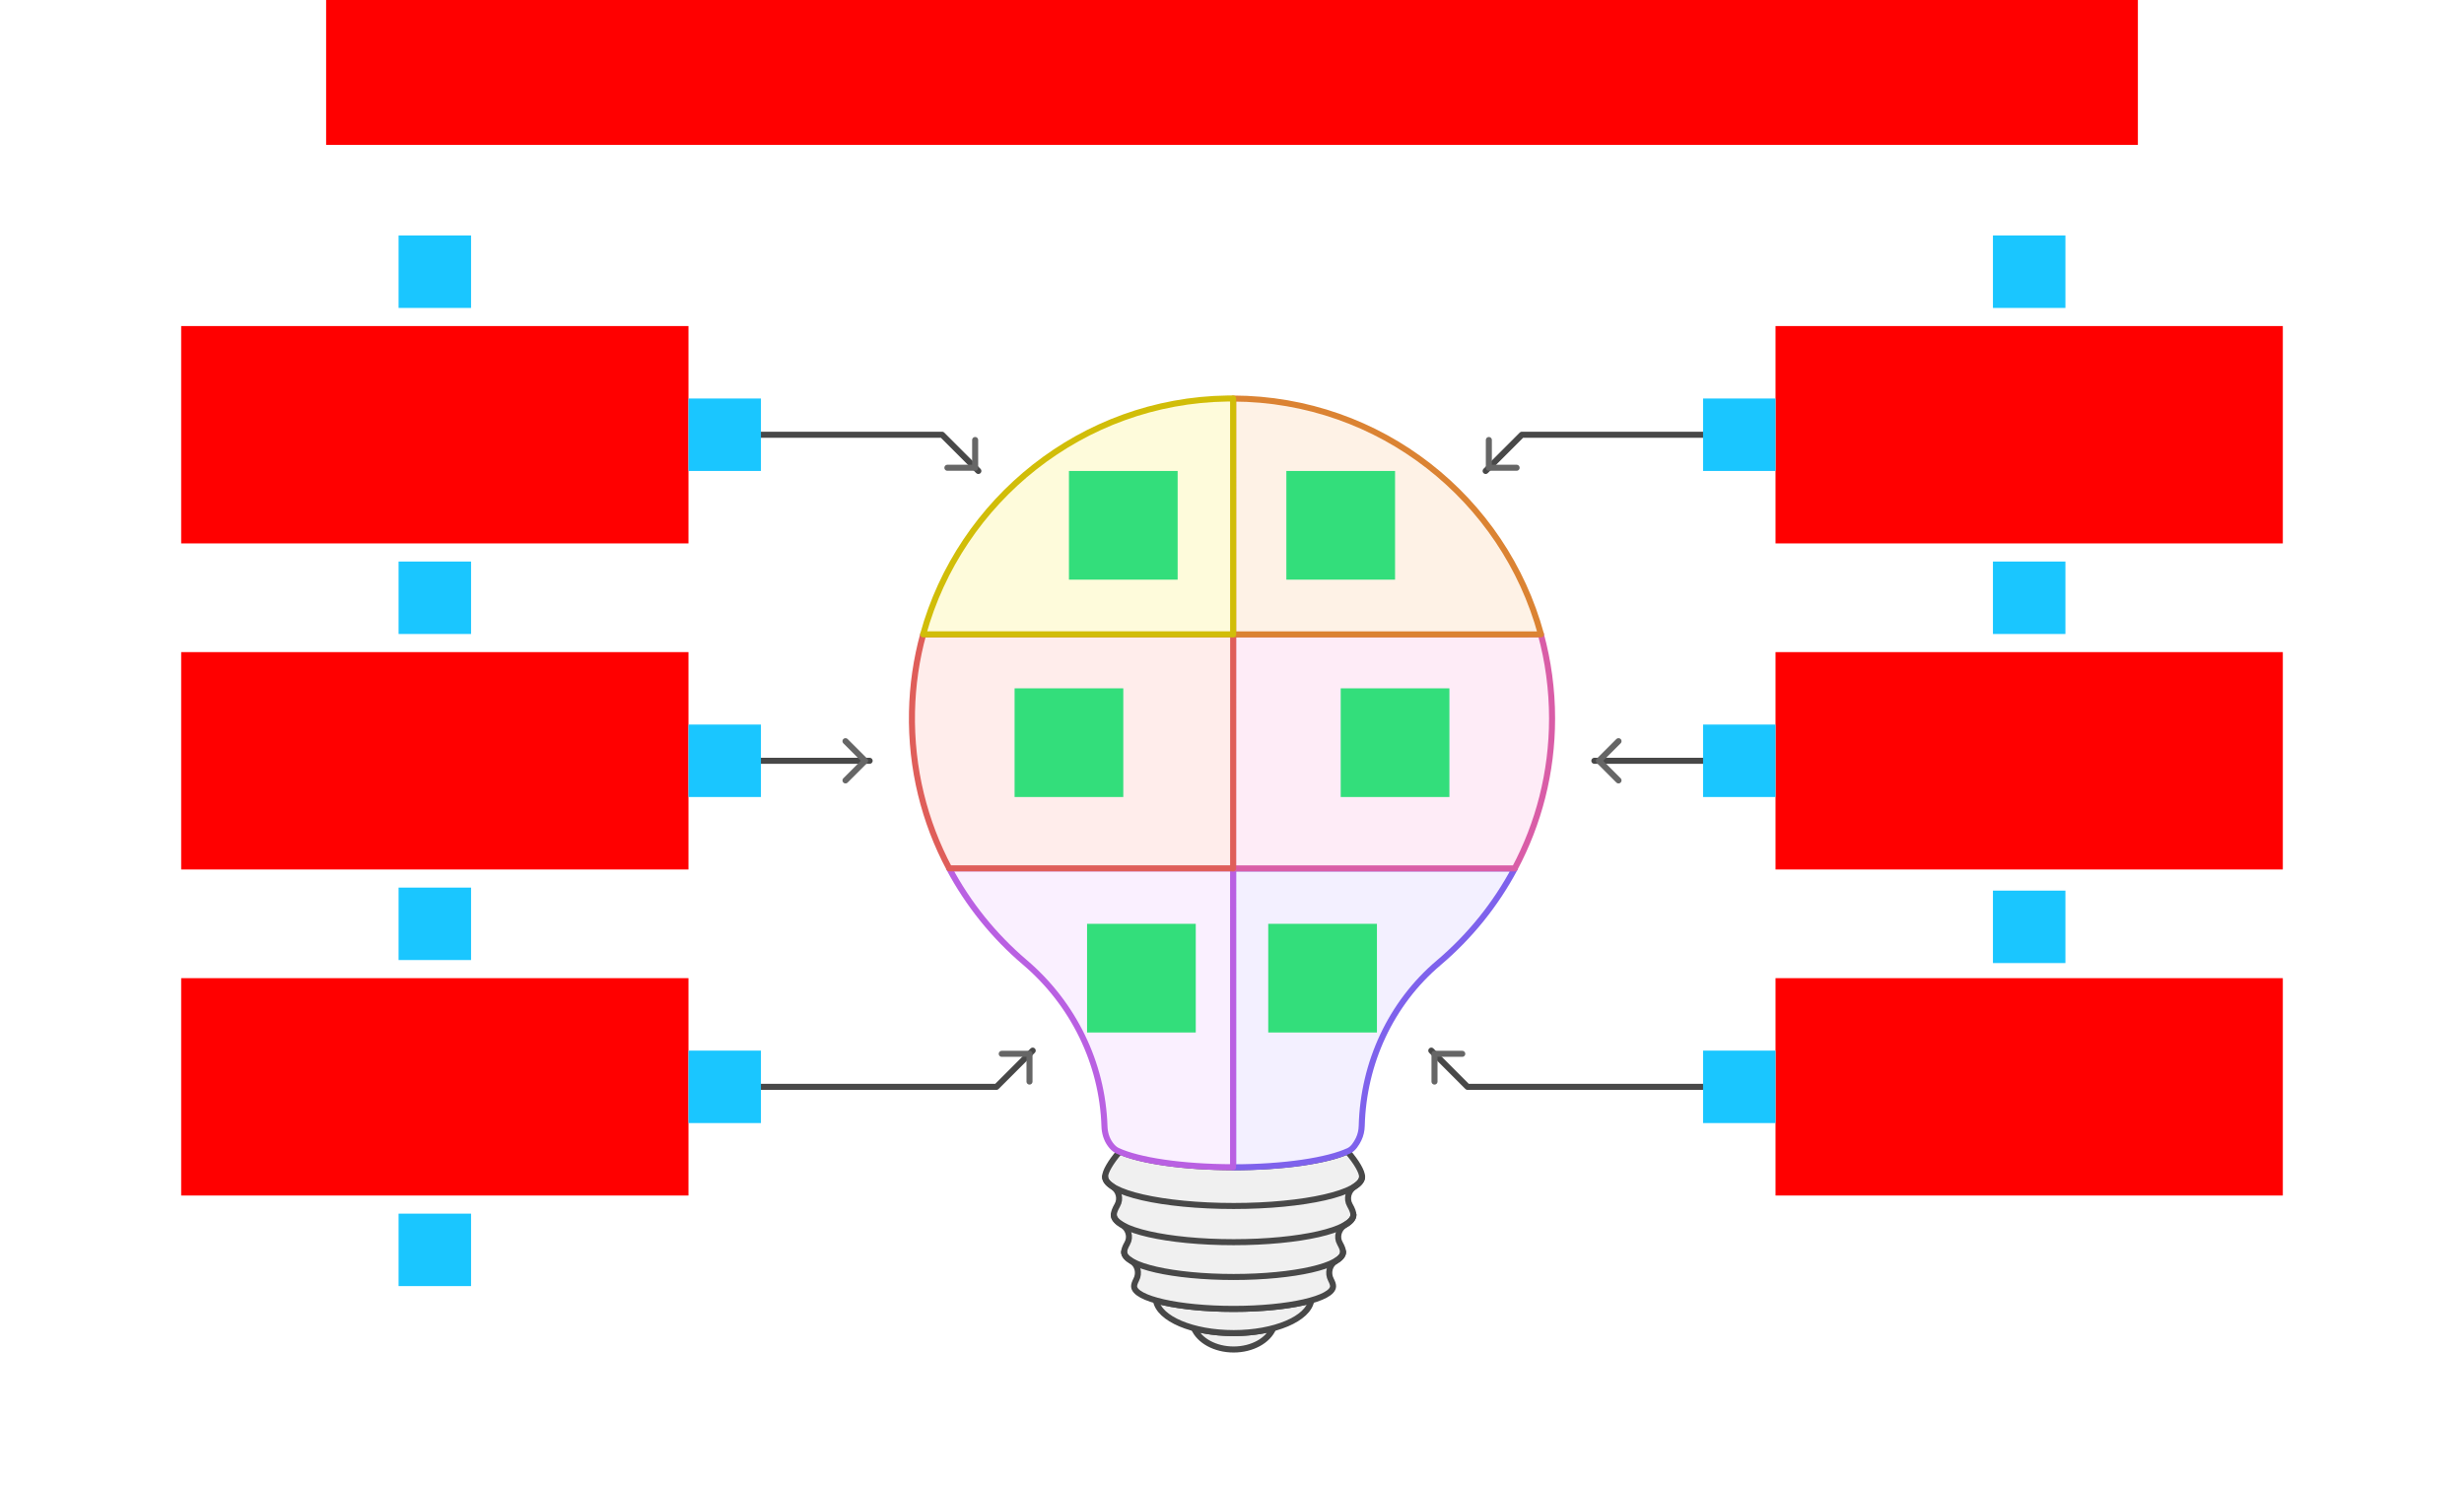 <svg xmlns="http://www.w3.org/2000/svg" width="816" height="492">
    <g id="sector-lightbulb-v2--family--6">
        <g id="lines">
            <g id="g-0">
                <g id="cu">
                    <g id="cu_Vector">
                        <path id="Vector" transform="translate(395.405, 439.943)" fill="#f0f0f0" d="M 0 0 C 1.747 4.093 6.959 7.057 13.13 7.057 C 19.3 7.057 24.512 4.093 26.259 0 C 22.415 1.028 17.922 1.627 13.13 1.627 C 8.337 1.627 3.844 1.028 0 0 Z"/>
                        <path id="Vector_1" transform="translate(395.405, 439.943)" fill="none" stroke="#484848" stroke-width="2" stroke-linejoin="round" stroke-linecap="round" stroke-miterlimit="10" d="M 0 0 C 1.747 4.093 6.959 7.057 13.13 7.057 C 19.3 7.057 24.512 4.093 26.259 0 C 22.415 1.028 17.922 1.627 13.13 1.627 C 8.337 1.627 3.844 1.028 0 0 Z"/>
                    </g>
                    <g id="cu_Vector_1">
                        <path id="Vector_2" transform="translate(382.825, 430.74)" fill="#f0f0f0" d="M 0 0 C 0.949 6.059 12.091 10.83 25.71 10.83 C 39.329 10.83 50.481 6.049 51.42 0 C 45.379 1.717 36.114 2.815 25.71 2.815 C 15.306 2.815 6.031 1.717 0 0 Z"/>
                        <path id="Vector_3" transform="translate(382.825, 430.74)" fill="none" stroke="#484848" stroke-width="2" stroke-linejoin="round" stroke-linecap="round" stroke-miterlimit="10" d="M 0 0 C 0.949 6.059 12.091 10.83 25.71 10.83 C 39.329 10.83 50.481 6.049 51.42 0 C 45.379 1.717 36.114 2.815 25.71 2.815 C 15.306 2.815 6.031 1.717 0 0 Z"/>
                    </g>
                    <g id="cu_Vector_2">
                        <path id="Vector_4" transform="translate(365.971, 381.411)" fill="#f0f0f0" d="M 4.862 0 C 1.767 3.583 0 6.718 0 8.345 C 0 9.492 0.879 10.591 2.476 11.619 C 4.573 12.956 5.272 15.661 4.034 17.817 C 3.275 19.135 2.876 20.233 2.876 20.981 C 2.876 22.139 3.834 23.247 5.571 24.265 C 7.728 25.523 8.577 28.258 7.338 30.434 C 6.66 31.622 6.3 32.62 6.3 33.299 C 6.3 34.347 7.159 35.345 8.716 36.273 C 10.843 37.531 11.452 40.286 10.314 42.472 C 9.855 43.36 9.605 44.099 9.605 44.628 C 9.605 48.78 24.362 52.144 42.553 52.144 C 60.745 52.144 75.502 48.78 75.502 44.628 C 75.502 44.099 75.262 43.36 74.793 42.472 C 73.655 40.286 74.274 37.531 76.391 36.273 C 77.948 35.355 78.807 34.347 78.807 33.299 C 78.807 32.62 78.447 31.632 77.769 30.434 C 76.53 28.268 77.379 25.533 79.536 24.265 C 81.283 23.247 82.231 22.139 82.231 20.981 C 82.231 20.233 81.832 19.135 81.073 17.817 C 79.835 15.661 80.534 12.946 82.631 11.619 C 84.238 10.601 85.107 9.492 85.107 8.345 C 85.107 6.718 83.34 3.583 80.245 0 C 73.136 3.094 58.928 5.21 42.544 5.21 C 26.159 5.21 11.971 3.094 4.862 0 Z"/>
                        <path id="Vector_5" transform="translate(365.971, 381.411)" fill="none" stroke="#484848" stroke-width="2" stroke-linejoin="round" stroke-linecap="round" stroke-miterlimit="10" d="M 4.862 0 C 1.767 3.583 0 6.718 0 8.345 C 0 9.492 0.879 10.591 2.476 11.619 C 4.573 12.956 5.272 15.661 4.034 17.817 C 3.275 19.135 2.876 20.233 2.876 20.981 C 2.876 22.139 3.834 23.247 5.571 24.265 C 7.728 25.523 8.577 28.258 7.338 30.434 C 6.66 31.622 6.3 32.62 6.3 33.299 C 6.3 34.347 7.159 35.345 8.716 36.273 C 10.843 37.531 11.452 40.286 10.314 42.472 C 9.855 43.36 9.605 44.099 9.605 44.628 C 9.605 48.78 24.362 52.144 42.553 52.144 C 60.745 52.144 75.502 48.78 75.502 44.628 C 75.502 44.099 75.262 43.36 74.793 42.472 C 73.655 40.286 74.274 37.531 76.391 36.273 C 77.948 35.355 78.807 34.347 78.807 33.299 C 78.807 32.62 78.447 31.632 77.769 30.434 C 76.53 28.268 77.379 25.533 79.536 24.265 C 81.283 23.247 82.231 22.139 82.231 20.981 C 82.231 20.233 81.832 19.135 81.073 17.817 C 79.835 15.661 80.534 12.946 82.631 11.619 C 84.238 10.601 85.107 9.492 85.107 8.345 C 85.107 6.718 83.34 3.583 80.245 0 C 73.136 3.094 58.928 5.21 42.544 5.21 C 26.159 5.21 11.971 3.094 4.862 0 Z"/>
                    </g>
                    <path id="Vector_6" transform="translate(372.271, 414.709)" fill="none" stroke="#484848" stroke-width="2" stroke-linejoin="round" stroke-linecap="round" stroke-miterlimit="10" d="M 0 0 C 0 4.572 16.235 8.275 36.263 8.275 C 56.292 8.275 72.527 4.572 72.527 0"/>
                    <path id="Vector_7" transform="translate(368.847, 402.402)" fill="none" stroke="#484848" stroke-width="2" stroke-linejoin="round" stroke-linecap="round" stroke-miterlimit="10" d="M 0 0 C 0 5.001 17.772 9.053 39.688 9.053 C 61.604 9.053 79.376 5.001 79.376 0"/>
                    <path id="Vector_8" transform="translate(365.971, 389.755)" fill="none" stroke="#484848" stroke-width="2" stroke-linejoin="round" stroke-linecap="round" stroke-miterlimit="10" d="M 0 0 C 0 5.36 19.06 9.712 42.563 9.712 C 66.067 9.712 85.127 5.36 85.127 0"/>
                </g>
            </g>
            <g id="g-6">
                <g id="cu_1">
                    <g id="cu_Vector_3">
                        <path id="Vector_9" transform="translate(408.365, 287.643)" fill="#f3f0ff" d="M 0 0 L 93.294 0.01 C 86.934 11.968 78.358 22.568 68.104 31.253 C 52.218 44.698 43.133 64.481 42.603 85.243 C 42.563 86.81 42.234 88.347 41.545 89.745 C 40.826 91.202 39.758 92.859 38.38 93.508 C 31.501 96.762 16.904 99.008 0.01 99.008 L 0 0 Z"/>
                        <path id="Vector_10" transform="translate(408.365, 287.643)" fill="none" stroke="#7e62ec" stroke-width="2" stroke-linejoin="round" stroke-linecap="round" stroke-miterlimit="10" d="M 0 0 L 93.294 0.01 C 86.934 11.968 78.358 22.568 68.104 31.253 C 52.218 44.698 43.133 64.481 42.603 85.243 C 42.563 86.81 42.234 88.347 41.545 89.745 C 40.826 91.202 39.758 92.859 38.38 93.508 C 31.501 96.762 16.904 99.008 0.01 99.008 L 0 0 Z"/>
                    </g>
                </g>
                <g id="ar-with-terminator">
                    <path id="line" marker-end="url(#arrow)" data-entity-classes="LeaderLine" transform="translate(474, 348)" fill="none" stroke="#484848" stroke-width="2" stroke-linejoin="round" stroke-linecap="round" stroke-miterlimit="4" d="M 102 12 L 12 12 L 0 0"/>
                </g>
            </g>
            <g id="g-5">
                <g id="cu_2">
                    <g id="cu_Vector_4">
                        <path id="Vector_11" transform="translate(314.332, 287.623)" fill="#faf0ff" d="M 94.033 0 L 94.023 98.998 C 77.169 98.998 62.592 96.762 55.703 93.518 C 54.794 93.089 54.006 92.3 53.377 91.432 C 52.109 89.705 51.499 87.589 51.43 85.443 C 50.761 64.431 41.076 44.758 25.001 31.083 C 14.827 22.429 6.32 11.888 0 0.01 L 94.033 0 Z"/>
                        <path id="Vector_12" transform="translate(314.332, 287.623)" fill="none" stroke="#b960e2" stroke-width="2" stroke-linejoin="round" stroke-linecap="round" stroke-miterlimit="10" d="M 94.033 0 L 94.023 98.998 C 77.169 98.998 62.592 96.762 55.703 93.518 C 54.794 93.089 54.006 92.3 53.377 91.432 C 52.109 89.705 51.499 87.589 51.43 85.443 C 50.761 64.431 41.076 44.758 25.001 31.083 C 14.827 22.429 6.32 11.888 0 0.01 L 94.033 0 Z"/>
                    </g>
                </g>
                <g id="ar-with-terminator_1">
                    <path id="line_1" marker-end="url(#arrow)" data-entity-classes="LeaderLine" transform="translate(240, 348)" fill="none" stroke="#484848" stroke-width="2" stroke-linejoin="round" stroke-linecap="round" stroke-miterlimit="4" d="M 0 12 L 90 12 L 102 0"/>
                </g>
            </g>
            <g id="g-4">
                <g id="cu_3">
                    <path id="Vector-fill" transform="translate(408.365, 210.126)" fill="#feecf7" d="M 101.931 0 L 0 0 L 0 77.517 L 93.284 77.517 C 101.162 62.705 105.635 45.796 105.635 27.849 C 105.635 18.206 104.337 8.874 101.931 0 Z"/>
                    <path id="Vector-stroke" transform="translate(408.355, 210.126)" fill="none" stroke="#d95da7" stroke-width="2" stroke-linejoin="round" stroke-linecap="round" stroke-miterlimit="10" d="M 105.645 27.849 C 105.645 45.796 101.172 62.705 93.294 77.517 L 0 77.527 L 0.01 0.01 L 101.941 0 C 104.347 8.874 105.645 18.206 105.645 27.849 Z M 101.941 0 L 101.951 0"/>
                </g>
                <g id="ar-with-terminator_2">
                    <path id="line_2" marker-end="url(#arrow)" data-entity-classes="LeaderLine" transform="translate(528, 252)" fill="none" stroke="#484848" stroke-width="2" stroke-linejoin="round" stroke-linecap="round" stroke-miterlimit="4" d="M 48 0 L 0 0"/>
                </g>
            </g>
            <g id="g-3">
                <g id="cu_4">
                    <g id="cu_Vector_5">
                        <path id="Vector_13" transform="translate(302, 210.106)" fill="#ffedeb" d="M 106.375 77.517 L 106.385 0 L 3.735 0.01 C 1.479 8.245 0.201 16.859 0.021 25.743 C -0.348 44.478 4.155 62.126 12.342 77.517 L 106.375 77.517 Z"/>
                        <path id="Vector_14" transform="translate(302, 210.106)" fill="none" stroke="#df5e59" stroke-width="2" stroke-linejoin="round" stroke-linecap="round" stroke-miterlimit="10" d="M 106.375 77.517 L 106.385 0 L 3.735 0.01 C 1.479 8.245 0.201 16.859 0.021 25.743 C -0.348 44.478 4.155 62.126 12.342 77.517 L 106.375 77.517 Z"/>
                    </g>
                </g>
                <g id="ar-with-terminator_3">
                    <path id="line_3" marker-end="url(#arrow)" data-entity-classes="LeaderLine" transform="translate(240, 252)" fill="none" stroke="#484848" stroke-width="2" stroke-linejoin="round" stroke-linecap="round" stroke-miterlimit="4" d="M 0 0 L 48 0"/>
                </g>
            </g>
            <g id="g-2">
                <g id="cu_5">
                    <g id="cu_Vector_6">
                        <path id="Vector_15" transform="translate(408.385, 132.01)" fill="#fef2e6" d="M 0 78.126 L 0.01 0 C 48.754 0.17 89.74 33.209 101.941 78.116 L 0 78.126 Z"/>
                        <path id="Vector_16" transform="translate(408.385, 132.01)" fill="none" stroke="#db8333" stroke-width="2" stroke-linejoin="round" stroke-linecap="round" stroke-miterlimit="10" d="M 0 78.126 L 0.01 0 C 48.754 0.17 89.74 33.209 101.941 78.116 L 0 78.126 Z"/>
                    </g>
                </g>
                <g id="ar-with-terminator_4">
                    <path id="line_4" marker-end="url(#arrow)" data-entity-classes="LeaderLine" transform="translate(492, 144)" fill="none" stroke="#484848" stroke-width="2" stroke-linejoin="round" stroke-linecap="round" stroke-miterlimit="4" d="M 84 0 L 12 0 L 0 12"/>
                </g>
            </g>
            <g id="g-1">
                <g id="cu_6">
                    <g id="cu_Vector_7">
                        <path id="Vector_17" transform="translate(305.725, 132)" fill="#fefbdb" d="M 102.65 78.116 L 0 78.116 C 12.191 33.678 52.788 0.669 100.763 0 C 101.392 0 102.011 0 102.64 0 L 102.65 78.116 Z"/>
                        <path id="Vector_18" transform="translate(305.725, 132)" fill="none" stroke="#d1bd08" stroke-width="2" stroke-linejoin="round" stroke-linecap="round" stroke-miterlimit="10" d="M 102.65 78.116 L 0 78.116 C 12.191 33.678 52.788 0.669 100.763 0 C 101.392 0 102.011 0 102.64 0 L 102.65 78.116 Z"/>
                    </g>
                </g>
                <g id="ar-with-terminator_5">
                    <path id="line_5" marker-end="url(#arrow)" data-entity-classes="LeaderLine" transform="translate(240, 144)" fill="none" stroke="#484848" stroke-width="2" stroke-linejoin="round" stroke-linecap="round" stroke-miterlimit="4" d="M 0 0 L 72 0 L 84 12"/>
                </g>
            </g>
        </g>
        <path id="tx-cb-title" transform="matrix(1, -1.6081230200044232e-16, 1.6081230200044232e-16, 1, 108, 0)" fill="#ff00001a" d="M 0 0 L 600 0 L 600 48 L 0 48 L 0 0 Z"/>
        <rect id="bt-cc-add-7" fill="#1ac6ff33" transform="matrix(1, -8.326672684688674e-17, 8.326672684688674e-17, 1, 132, 402)" width="24" height="24" rx="0" ry="0"/>
        <rect id="bt-cc-add-6" fill="#1ac6ff33" transform="matrix(1, 5.551115123125783e-17, -5.551115123125783e-17, 1, 660, 295)" width="24" height="24" rx="0" ry="0"/>
        <rect id="bt-cc-add-5" fill="#1ac6ff33" transform="translate(132, 294)" width="24" height="24" rx="0" ry="0"/>
        <rect id="bt-cc-add-4" fill="#1ac6ff33" transform="matrix(1, 5.551115123125783e-17, -5.551115123125783e-17, 1, 660, 186)" width="24" height="24" rx="0" ry="0"/>
        <rect id="bt-cc-add-3" fill="#1ac6ff33" transform="matrix(1, -8.326672684688674e-17, 8.326672684688674e-17, 1, 132, 186)" width="24" height="24" rx="0" ry="0"/>
        <rect id="bt-cc-add-2" fill="#1ac6ff33" transform="matrix(1, 5.551115123125783e-17, -5.551115123125783e-17, 1, 660, 78)" width="24" height="24" rx="0" ry="0"/>
        <rect id="bt-cc-add-1" fill="#1ac6ff33" transform="matrix(1, 5.551115123125783e-17, -5.551115123125783e-17, 1, 132, 78)" width="24" height="24" rx="0" ry="0"/>
        <path id="ic-cc-1" transform="matrix(1, 1.1102230246251565e-16, -1.1102230246251565e-16, 1, 354, 156)" fill="#33de7b1a" d="M 0 0 L 36 0 L 36 36 L 0 36 L 0 0 Z"/>
        <path id="ic-cc-3" transform="translate(336, 228)" fill="#33de7b1a" d="M 0 0 L 36 0 L 36 36 L 0 36 L 0 0 Z"/>
        <path id="ic-cc-5" transform="matrix(1, -1.6653345369377348e-16, 1.6653345369377348e-16, 1, 360, 306)" fill="#33de7b1a" d="M 0 0 L 36 0 L 36 36 L 0 36 L 0 0 Z"/>
        <path id="ic-cc-6" transform="translate(420, 306)" fill="#33de7b1a" d="M 0 0 L 36 0 L 36 36 L 0 36 L 0 0 Z"/>
        <path id="ic-cc-4" transform="matrix(1, -1.6653345369377348e-16, 1.6653345369377348e-16, 1, 444, 228)" fill="#33de7b1a" d="M 0 0 L 36 0 L 36 36 L 0 36 L 0 0 Z"/>
        <path id="ic-cc-2" transform="matrix(1, -5.551115123125783e-17, 5.551115123125783e-17, 1, 426, 156)" fill="#33de7b1a" d="M 0 0 L 36 0 L 36 36 L 0 36 L 0 0 Z"/>
        <path id="tx-rc-1" transform="matrix(1, -5.551115123125783e-17, 5.551115123125783e-17, 1, 60, 108)" fill="#ff00001a" d="M 0 0 L 168 0 L 168 72 L 0 72 L 0 0 Z"/>
        <path id="tx-rc-3" transform="translate(60, 216)" fill="#ff00001a" d="M 0 0 L 168 0 L 168 72 L 0 72 L 0 0 Z"/>
        <path id="tx-rc-5" transform="matrix(1, -5.551115123125783e-17, 5.551115123125783e-17, 1, 60, 324)" fill="#ff00001a" d="M 0 0 L 168 0 L 168 72 L 0 72 L 0 0 Z"/>
        <path id="tx-lc-6" transform="matrix(1, -5.551115123125783e-17, 5.551115123125783e-17, 1, 588, 324)" fill="#ff00001a" d="M 0 0 L 168 0 L 168 72 L 0 72 L 0 0 Z"/>
        <path id="tx-lc-4" transform="translate(588, 216)" fill="#ff00001a" d="M 0 0 L 168 0 L 168 72 L 0 72 L 0 0 Z"/>
        <path id="tx-lc-2" transform="matrix(1, -5.551115123125783e-17, 5.551115123125783e-17, 1, 588, 108)" fill="#ff00001a" d="M 0 0 L 168 0 L 168 72 L 0 72 L 0 0 Z"/>
        <rect id="bt-cc-remove-6" fill="#1ac6ff33" transform="matrix(1, -5.551115123125783e-17, 5.551115123125783e-17, 1, 564, 348)" width="24" height="24" rx="0" ry="0"/>
        <rect id="bt-cc-remove-5" fill="#1ac6ff33" transform="matrix(1, 0, 0, 1, 228, 348)" width="24" height="24" rx="0" ry="0"/>
        <rect id="bt-cc-remove-4" fill="#1ac6ff33" transform="matrix(1, -5.551115123125783e-17, 5.551115123125783e-17, 1, 564, 240)" width="24" height="24" rx="0" ry="0"/>
        <rect id="bt-cc-remove-3" fill="#1ac6ff33" transform="matrix(1, -5.551115123125783e-17, 5.551115123125783e-17, 1, 228, 240)" width="24" height="24" rx="0" ry="0"/>
        <rect id="bt-cc-remove-2" fill="#1ac6ff33" transform="matrix(1, -5.551115123125783e-17, 5.551115123125783e-17, 1, 564, 132)" width="24" height="24" rx="0" ry="0"/>
        <rect id="bt-cc-remove-1" fill="#1ac6ff33" transform="matrix(1, 0, 0, 1, 228, 132)" width="24" height="24" rx="0" ry="0"/>
    </g>
    <defs >
        <marker id="arrow" viewBox="-13 -13 26 26" refX="0" refY="0" markerWidth="13" markerHeight="13" markerUnits="strokeWidth" orient="auto-start-reverse">
            <path d="M -8 -6.5 L -1.5 0 L -8 6.5" stroke="#666666" fill="none" stroke-width="2" stroke-linejoin="round" stroke-linecap="round"/>
        </marker>
    </defs>
</svg>